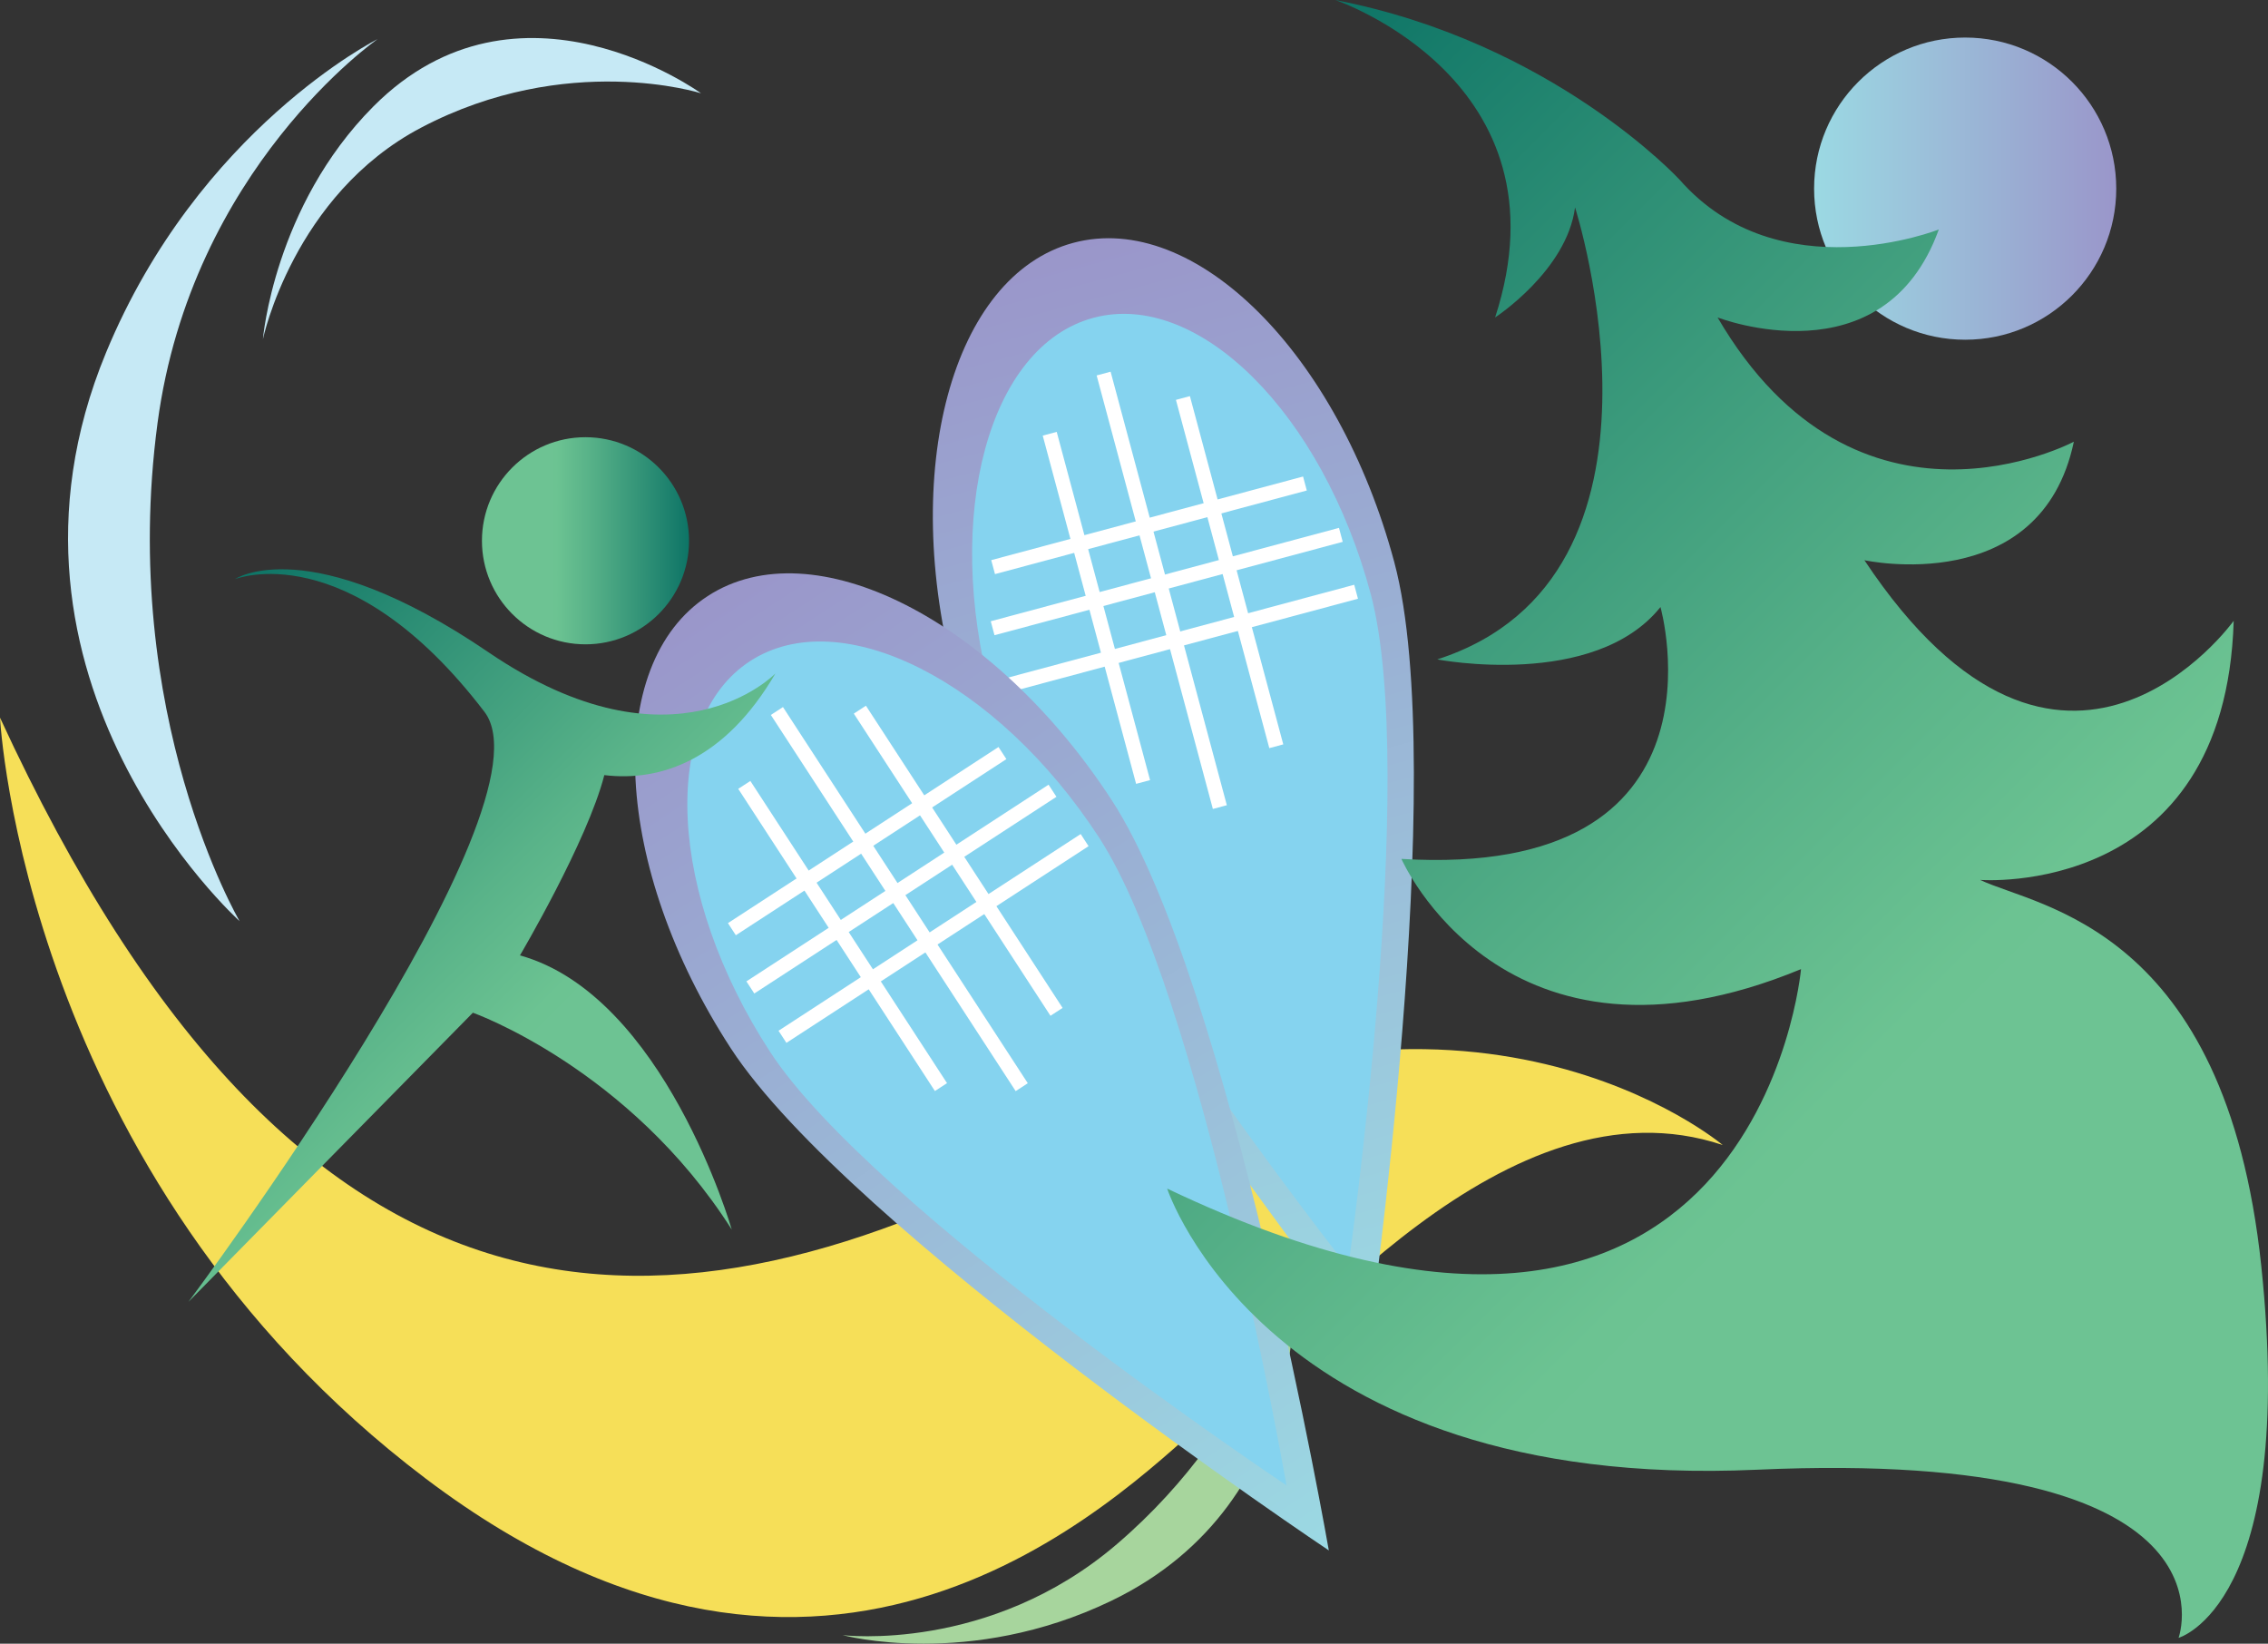 <?xml version="1.0" encoding="UTF-8"?> <svg xmlns="http://www.w3.org/2000/svg" xmlns:xlink="http://www.w3.org/1999/xlink" id="Layer_1" data-name="Layer 1" viewBox="0 0 3312.21 2400.22"><rect x="0" y="0" width="3312.21" height="2400.22" fill="#333333" stroke="none"/><defs><style> .cls-1 { fill: url(#linear-gradient); } .cls-1, .cls-2, .cls-3, .cls-4, .cls-5, .cls-6, .cls-7, .cls-8, .cls-9, .cls-10, .cls-11 { stroke-width: 0px; } .cls-2 { fill: url(#linear-gradient-4); } .cls-3 { fill: url(#linear-gradient-2); } .cls-4 { fill: url(#linear-gradient-3); } .cls-5 { fill: url(#linear-gradient-5); } .cls-6 { fill: url(#linear-gradient-6); } .cls-7 { fill: #f6df58; } .cls-8 { fill: #85d3ef; } .cls-9 { fill: #c6e9f5; } .cls-10 { fill: #a7d59d; } .cls-11 { fill: #fff; } </style><linearGradient id="linear-gradient" x1="2649.33" y1="275.46" x2="3090.59" y2="275.46" gradientUnits="userSpaceOnUse"><stop offset="0" stop-color="#9bd9e3"></stop><stop offset="1" stop-color="#9a96ca"></stop></linearGradient><linearGradient id="linear-gradient-2" x1="1662.27" y1="2849.86" x2="1662.27" y2="1187.05" gradientTransform="translate(-345.57 -361.27) rotate(-15.01)" xlink:href="#linear-gradient"></linearGradient><linearGradient id="linear-gradient-3" x1="678.55" y1="4169.28" x2="678.55" y2="2506.47" gradientTransform="translate(-902.52 -860.04) rotate(-33.06)" xlink:href="#linear-gradient"></linearGradient><linearGradient id="linear-gradient-4" x1="3394.47" y1="2191.08" x2="1576.72" y2="373.33" gradientUnits="userSpaceOnUse"><stop offset=".33" stop-color="#6dc393"></stop><stop offset=".36" stop-color="#6cc392"></stop><stop offset=".51" stop-color="#59b389"></stop><stop offset=".83" stop-color="#298b73"></stop><stop offset="1" stop-color="#0d7466"></stop></linearGradient><linearGradient id="linear-gradient-5" x1="703.84" y1="789.67" x2="1006.28" y2="789.67" xlink:href="#linear-gradient-4"></linearGradient><linearGradient id="linear-gradient-6" x1="8184.74" y1="1801.28" x2="9022.49" y2="963.53" gradientTransform="translate(9247.64) rotate(-180) scale(1 -1)" xlink:href="#linear-gradient-4"></linearGradient></defs><path class="cls-7" d="m0,1047.94s33.65,666.46,621.83,1111.28c588.18,444.82,1004.54,34.28,1139.02-85.49,134.48-119.77,441.5-506.69,755.03-401.67,0,0-372.22-315.16-957.13-.03C973.84,1987.16,436.93,1995.71,0,1047.94Z"></path><path class="cls-10" d="m1889.57,1848.61s-45.11,223.46-258.4,406.18c-186.11,159.44-400.6,132.95-400.6,132.95,0,0,184.45,49.99,392.34-50.09,303.82-146.26,266.66-489.04,266.66-489.04Z"></path><path class="cls-9" d="m349.92,1345.15s-176.68-301.04-119.86-727.31C279.64,245.87,551.43,57.1,551.43,57.1c0,0-261.51,131.28-396.55,457.74-197.35,477.11,195.04,830.3,195.04,830.3Z"></path><path class="cls-9" d="m1023.74,136.21s-195.09-62.17-408.83,50.25c-186.52,98.1-230.97,308.91-230.97,308.91,0,0,16.16-193.95,161.23-339.8,212.01-213.16,478.57-19.36,478.57-19.36Z"></path><circle class="cls-1" cx="2869.96" cy="275.46" r="220.63"></circle><path class="cls-3" d="m2036.25,820.97c81.82,305.06-38.01,1139.69-38.01,1139.69,0,0-521.42-662.64-603.24-967.7-81.82-305.06-4.6-590.85,172.48-638.35s386.96,161.3,468.78,466.35Z"></path><path class="cls-8" d="m2001.69,866.88c70.66,263.46-32.83,984.28-32.83,984.28,0,0-450.32-572.28-520.98-835.74-70.66-263.46-3.97-510.28,148.96-551.3,152.93-41.02,334.19,139.3,404.85,402.76Z"></path><rect class="cls-11" x="1442.33" y="756.41" width="471.47" height="21.12" transform="translate(-141.4 460.9) rotate(-15.01)"></rect><rect class="cls-11" x="1440.69" y="838.51" width="526.51" height="21.12" transform="translate(-161.79 470.41) rotate(-15.01)"></rect><rect class="cls-11" x="1337.82" y="877.04" width="526.51" height="21.12" transform="translate(1158.54 2663.96) rotate(-105.01)"></rect><rect class="cls-11" x="1368.77" y="851.45" width="655.43" height="21.12" transform="translate(1303.39 2723.89) rotate(-105.01)"></rect><rect class="cls-11" x="1532.33" y="824.87" width="526.51" height="21.12" transform="translate(1453.84 2786.15) rotate(-105.01)"></rect><rect class="cls-11" x="1462.97" y="921.59" width="526.51" height="21.12" transform="translate(-182.55 479.02) rotate(-15.01)"></rect><path class="cls-4" d="m1623.7,1168.64c172.3,264.7,316.92,1095.4,316.92,1095.4,0,0-701.05-468.52-873.35-733.22-172.3-264.7-187.41-560.36-33.76-660.38,153.65-100.01,417.89,33.49,590.18,298.19Z"></path><path class="cls-8" d="m1605.07,1222.99c148.8,228.61,273.7,946.03,273.7,946.03,0,0-605.45-404.63-754.25-633.23-148.8-228.61-161.86-483.95-29.16-570.33s360.9,28.92,509.7,257.53Z"></path><rect class="cls-11" x="1030.68" y="1217.69" width="471.47" height="21.12" transform="translate(-465 889.72) rotate(-33.06)"></rect><rect class="cls-11" x="1053.2" y="1287.74" width="526.51" height="21.12" transform="translate(-495.11 928.36) rotate(-33.06)"></rect><rect class="cls-11" x="967.32" y="1356.24" width="526.51" height="21.12" transform="translate(756.37 3143.76) rotate(-123.06)"></rect><rect class="cls-11" x="985.65" y="1302.35" width="655.43" height="21.12" transform="translate(929.49 3129.86) rotate(-123.06)"></rect><rect class="cls-11" x="1136.1" y="1246.38" width="526.51" height="21.12" transform="translate(1109.3 3115.42) rotate(-123.06)"></rect><rect class="cls-11" x="1100.12" y="1359.82" width="526.51" height="21.12" transform="translate(-526.84 965.63) rotate(-33.06)"></rect><path class="cls-2" d="m1950.06,0s346.12,117.09,233.43,463.54c0,0,104.64-68.09,116.72-160.66,0,0,173.06,539.31-201.24,660.05,0,0,229.41,44.27,326-76.47,0,0,112.69,397.44-378.32,367.76,0,0,148.91,340.59,583.58,160.97,0,0-64.4,731-925.68,320.48,0,0,144.89,442.72,861.29,410.52,716.4-32.2,615.78,245.51,615.78,245.51,0,0,173.06-48.3,120.74-543.33-52.32-495.04-326-523.21-410.52-563.46,0,0,358.2,28.17,370.27-378.32,0,0-249.53,347.63-539.31-88.54,0,0,257.58,56.35,305.88-173.06,0,0-316.15,168.39-520.3-181.44,0,0,242.59,94.37,323.09-128.46,0,0-233.43,92.57-378.32-72.44,0,0-185.14-201.24-503.09-262.64Z"></path><circle class="cls-5" cx="855.06" cy="789.67" r="151.22"></circle><path class="cls-6" d="m707.46,1039.43c-198.96-260.22-364.54-193.67-364.54-193.67,0,0,107.19-72.41,370.71,106.89,271.38,184.65,418.87,30.69,418.87,30.69-73.66,126.05-167.15,158.49-249.95,148.54-24.82,96.77-123.21,263.25-123.21,263.25,211.13,58.69,309.33,400.4,309.33,400.4-149.76-235.68-378.07-316.7-378.07-316.7l-415.41,422.26s539.5-721.42,432.28-861.65Z"></path></svg> 